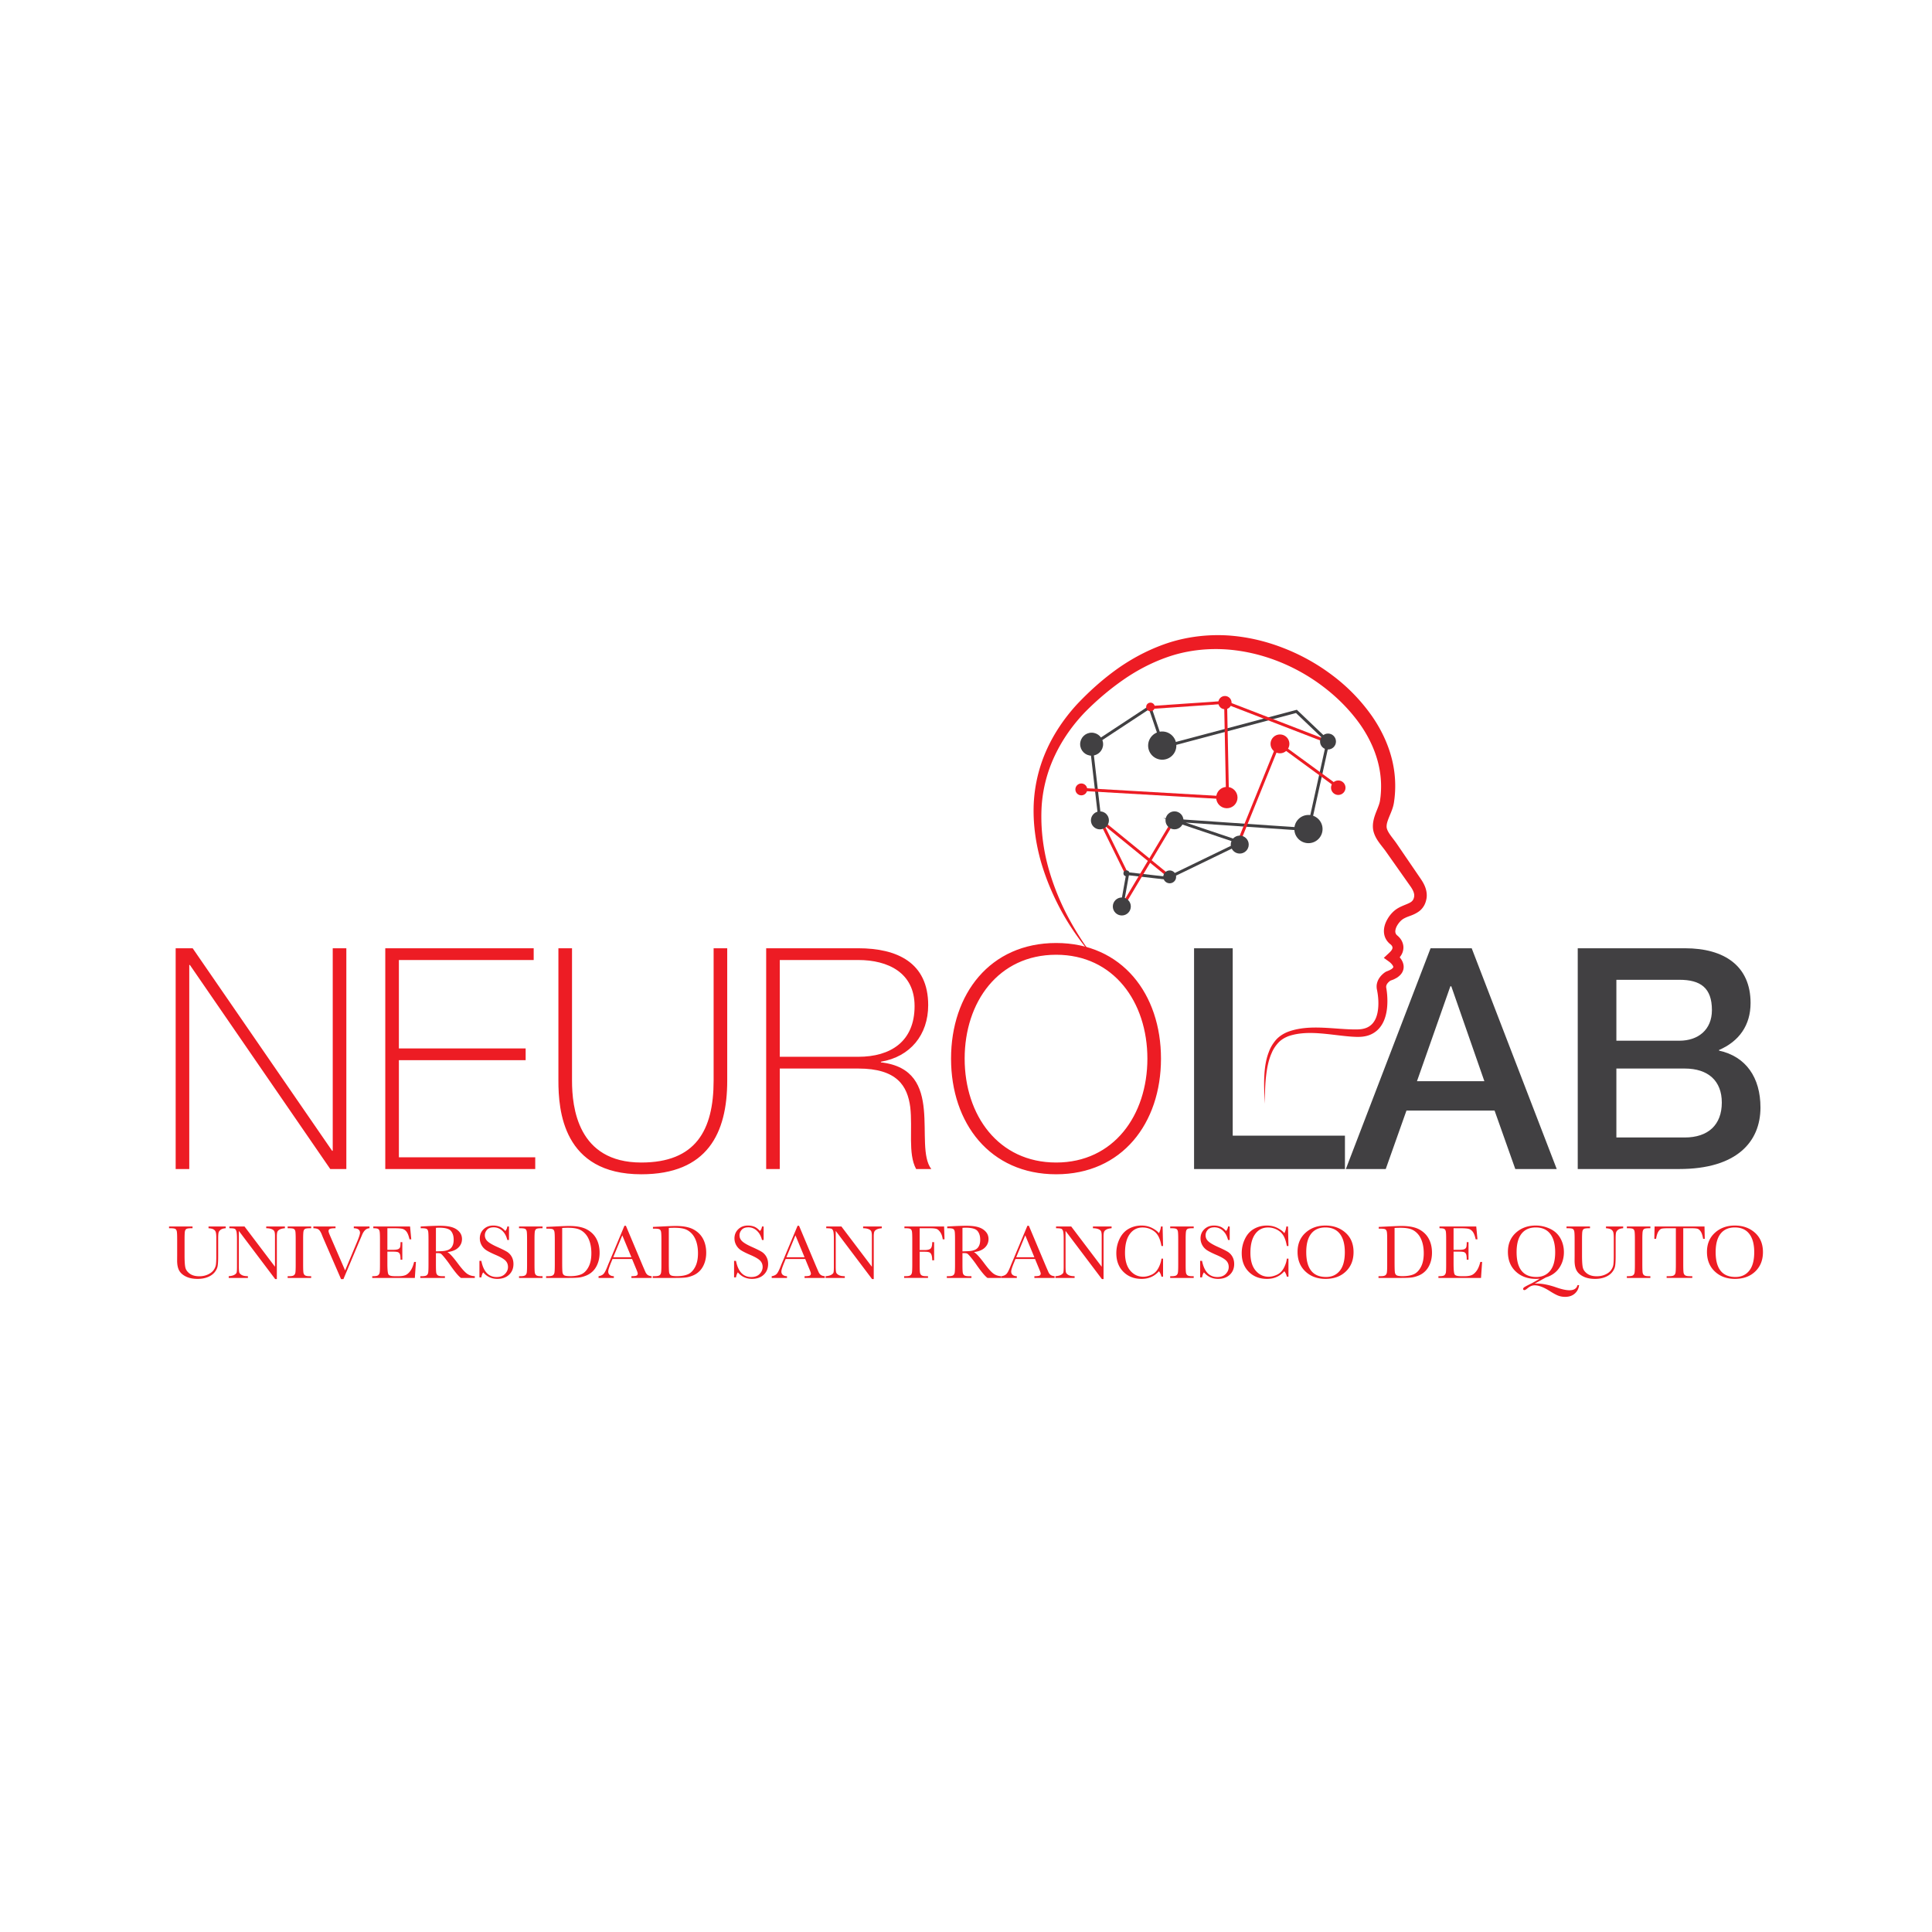 <svg xmlns="http://www.w3.org/2000/svg" viewBox="0 0 800 800" height="800" width="800"><path d="M72.739 392.655h7.041l57.741 83.86h.257v-83.86h5.633v91.413h-6.657L78.629 399.57h-.257v84.498H72.74zM221.63 479.203v4.865h-62.095v-91.413h61.454v4.866h-55.82v36.616h52.491v4.865H165.17v40.201zM236.86 392.655v54.796c0 11.011 2.305 33.926 28.678 33.926 22.405 0 29.958-13.185 29.958-33.926v-54.796h5.634v54.796c0 21.766-8.194 38.792-35.592 38.792-32.52 0-34.312-26.63-34.312-38.792v-54.796zM317.257 392.655h38.153c16.004 0 28.934 5.889 28.934 23.557 0 12.292-7.425 21.382-19.588 23.428v.257c13.57 1.537 16.9 10.114 17.796 19.588.895 9.474-.64 19.717 3.073 24.581h-6.274c-3.457-6.274-1.408-16.772-2.432-25.605-1.152-8.834-5.505-16.004-21.51-16.004H322.89v41.609h-5.633zm38.151 44.939c13.316 0 23.301-6.274 23.301-20.998 0-13.827-11.01-19.076-23.3-19.076h-32.52v40.074zM437.34 486.243c-27.398 0-43.53-21.125-43.53-47.883 0-26.759 16.132-47.883 43.53-47.883 27.27 0 43.4 21.124 43.4 47.883 0 26.758-16.13 47.883-43.4 47.883zm0-4.866c23.813 0 37.77-19.587 37.77-43.017 0-23.43-13.956-43.018-37.77-43.018-23.94 0-37.896 19.59-37.896 43.018s13.956 43.017 37.897 43.017z" fill="#ed1c24"/><path d="M494.435 392.655h16.005v77.586h46.473v13.827h-62.478zM592.37 392.655H609.4l35.208 91.413H627.45l-8.577-24.198h-36.489l-8.577 24.198h-16.517zm-5.632 55.053h27.91l-13.698-39.305h-.385zM653.305 392.655h44.426c16.388 0 27.142 7.426 27.142 22.662 0 9.218-4.737 15.875-13.057 19.46v.256c11.138 2.433 17.155 11.14 17.155 23.557 0 14.34-9.986 25.478-33.67 25.478h-41.994v-91.413zm16.004 38.28h26.119c7.681 0 13.441-4.481 13.441-12.676 0-9.217-4.737-12.548-13.441-12.548h-26.119zm0 40.073h28.293c9.73 0 15.364-5.25 15.364-14.467 0-8.962-5.634-14.083-15.364-14.083h-28.293z" fill="#414042"/><path stroke-miterlimit="10" stroke-width="1.214" stroke="#414042" fill="none" d="M464.522 375.352l2.427-13.58 16.41 1.891 30.406-14.73-27.436-9.245 55.53 3.805 8.042-36.446-13.084-12.474-55.12 14.668-5.569-16.473-24.253 15.967 3.577 30.962"/><path stroke-miterlimit="10" stroke-width="1.214" stroke="#ed1c24" fill="none" d="M554.528 326.266l-25.097-18.355-16.744 41.354"/><path stroke-miterlimit="10" stroke-width="1.214" stroke="#ed1c24" fill="none" d="M550.316 307.365l-42.822-16.546.799 39.57-60.542-3.51M484.62 363.308l-28.984-23.636 10.794 21.95"/><path stroke-miterlimit="10" stroke-width="1.214" stroke="#ed1c24" fill="none" d="M464.865 375.12l21.257-35.592M475.784 293l31.71-2.181"/><circle r="5.841" cy="308.737" cx="481.256" fill="#414042"/><circle r="5.841" cy="343.297" cx="541.8" fill="#414042"/><circle r="3.907" cy="308.022" cx="530.006" fill="#ed1c24"/><circle r="3.001" cy="326.173" cx="554.147" fill="#ed1c24"/><circle r="3.72" cy="349.726" cx="513.351" fill="#414042"/><circle r="3.72" cy="339.686" cx="486.329" fill="#414042"/><circle r="2.661" cy="363.093" cx="484.346" fill="#414042"/><circle r="3.726" cy="375.352" cx="464.522" fill="#414042"/><circle r="3.726" cy="339.697" cx="455.452" fill="#414042"/><circle r="4.417" cy="330.259" cx="508.015" fill="#ed1c24"/><circle r="2.743" cy="290.942" cx="507.223" fill="#ed1c24"/><circle r="1.787" cy="292.734" cx="476.391" fill="#ed1c24"/><circle r="3.296" cy="307.047" cx="549.901" fill="#414042"/><circle r="4.758" cy="308.148" cx="452.022" fill="#414042"/><circle r="2.458" cy="326.877" cx="447.751" fill="#ed1c24"/><circle r="1.232" cy="361.623" cx="466.43" fill="#414042"/><path d="M453.091 396.562c-4.987-5.715-9.472-11.92-13.194-18.59-3.69-6.68-6.723-13.756-8.864-21.145-2.087-7.396-3.23-15.128-3.024-22.91a61.364 61.364 0 015.083-22.754c3.129-7.189 7.584-13.751 12.86-19.51 5.357-5.67 11.12-10.802 17.531-15.285 6.423-4.422 13.5-8.031 21.04-10.418 7.555-2.335 15.564-3.274 23.465-2.852 7.9.47 15.67 2.242 23.01 5.063a83.79 83.79 0 0120.582 11.376 74.964 74.964 0 0116.473 16.91c4.535 6.517 7.91 14.038 9.15 22.078a45.56 45.56 0 01.227 12.123l-.202 1.508c-.073.504-.21 1.192-.36 1.723-.303 1.12-.7 2.097-1.07 3.005-.75 1.798-1.43 3.385-1.592 4.664a5.578 5.578 0 00-.041.883c.025.233.048.467.14.746.165.548.477 1.191.913 1.865.85 1.356 2.101 2.787 3.281 4.528l6.417 9.396 3.209 4.699c1.124 1.63 2.447 3.758 2.646 6.473.044.669.02 1.365-.106 2.045-.143.648-.273 1.241-.546 1.884-.489 1.261-1.433 2.502-2.52 3.3-2.214 1.593-4.206 1.935-5.619 2.643-.355.164-.678.34-.98.518a7.211 7.211 0 00-.78.598 8.792 8.792 0 00-1.423 1.693c-.836 1.233-1.206 2.658-.95 3.45.121.408.316.762.783 1.134 1.1.93 1.945 2.042 2.33 3.59.407 1.533.022 3.233-.673 4.381-.686 1.188-1.555 1.983-2.411 2.733l-.123-3.484c.99.774 1.704 1.5 2.423 2.56.176.25.338.535.483.851.157.287.279.64.379 1.006.212.712.262 1.6.053 2.438-.458 1.739-1.652 2.674-2.63 3.356-.497.266-1.01.565-1.506.779l-1.482.557.385-.173a5.068 5.068 0 00-.794.604 4.507 4.507 0 00-.66.761c-.346.528-.455.99-.414 1.51l-.027-.146c.372 1.986.517 3.812.53 5.746-.001 1.915-.157 3.857-.649 5.791-.477 1.923-1.307 3.888-2.73 5.508-1.395 1.631-3.4 2.78-5.41 3.221-2.033.49-4.034.377-5.821.272-1.84-.117-3.639-.33-5.434-.533-3.58-.42-7.11-.874-10.625-.983-3.503-.097-7.022.18-10.283 1.296-1.547.6-3.014 1.446-4.177 2.682-1.138 1.237-2.127 2.674-2.787 4.29-1.434 3.188-2.02 6.75-2.406 10.288-.37 3.557-.389 7.156-.396 10.749-.219-3.586-.428-7.182-.281-10.796.147-3.602.566-7.266 1.928-10.722.623-1.744 1.615-3.376 2.838-4.827 1.247-1.456 2.896-2.535 4.664-3.306 3.499-1.382 7.243-1.842 10.909-1.912 3.673-.057 7.301.242 10.87.492 1.784.117 3.562.241 5.313.272 1.792.035 3.43.053 4.892-.363 1.478-.385 2.717-1.183 3.625-2.308.917-1.118 1.51-2.573 1.84-4.137.657-3.115.426-6.694-.244-9.861l-.021-.1-.006-.044c-.093-.73-.104-1.5.074-2.229a6.68 6.68 0 01.81-1.99 8.574 8.574 0 011.235-1.553c.483-.467.885-.82 1.558-1.247l.073-.046.313-.127 1.086-.445c.343-.157.615-.345.932-.503.494-.367.775-.727.754-.817.02-.063-.018-.388-.369-.89-.311-.461-.916-1.052-1.385-1.39L573 396.629l2.057-1.91c.551-.511 1.073-1.046 1.319-1.525.253-.49.262-.784.173-1.099-.053-.308-.419-.792-.768-1.062-1.05-.77-2.012-2.031-2.43-3.438-.428-1.412-.347-2.837-.052-4.055.297-1.232.813-2.296 1.412-3.285a13.535 13.535 0 012.167-2.703c.434-.406.91-.798 1.45-1.165a15.567 15.567 0 011.512-.854c1.986-.948 3.804-1.473 4.64-2.202.42-.35.658-.676.855-1.182.107-.229.164-.57.23-.846.046-.254.046-.514.025-.79-.086-1.113-.75-2.412-1.802-3.845l-3.278-4.65-6.556-9.302c-.957-1.394-2.245-2.805-3.456-4.638-.6-.915-1.183-1.962-1.59-3.224a9.03 9.03 0 01-.407-2.04c-.04-.671-.024-1.33.05-1.957.322-2.505 1.232-4.424 1.885-6.134.338-.851.628-1.646.818-2.36a8.85 8.85 0 00.214-1.06l.17-1.314a39.65 39.65 0 00-.25-10.561c-1.111-6.983-4.111-13.665-8.256-19.556-4.182-5.881-9.388-11.122-15.199-15.522-11.605-8.83-25.805-14.47-40.312-15.45-7.239-.46-14.538.264-21.515 2.31-6.961 2.094-13.6 5.341-19.73 9.429-6.097 4.107-11.87 8.95-17.045 14.19-5.103 5.296-9.404 11.37-12.534 18.012a57.67 57.67 0 00-5.487 21.23c-.4 7.384.3 14.87 2 22.16 1.748 7.28 4.394 14.37 7.732 21.132 3.417 6.726 7.412 13.186 12.048 19.2zM86.352 507.867h7.114v.723c-.942.063-1.646.276-2.112.637-.466.36-.751.766-.856 1.217-.104.45-.158 1.324-.158 2.623v7.084c0 1.81-.07 3.156-.212 4.036-.141.879-.55 1.742-1.224 2.592-.676.848-1.625 1.523-2.851 2.025s-2.639.754-4.241.754c-1.895 0-3.5-.321-4.813-.966-1.314-.644-2.251-1.477-2.811-2.498-.56-1.02-.84-2.39-.84-4.107l.014-2.182v-6.629c0-1.694-.05-2.79-.15-3.282-.099-.491-.31-.833-.628-1.02-.319-.189-1.018-.284-2.097-.284H70v-.723h9.723v.723h-.425c-1.047 0-1.733.088-2.058.26-.324.172-.541.494-.652.966-.11.471-.164 1.591-.164 3.36v6.708c0 2.323.106 3.972.322 4.946.215.976.82 1.826 1.814 2.554.994.727 2.319 1.092 3.974 1.092 1.299 0 2.48-.244 3.541-.73 1.063-.486 1.853-1.095 2.372-1.822.517-.726.834-1.476.95-2.245.115-.77.173-1.982.173-3.636v-7.255c0-1.205-.069-2.048-.205-2.53-.137-.48-.43-.863-.88-1.146-.45-.284-1.162-.456-2.136-.52v-.725zM113.961 529.652L98.9 509.69v14.78c0 1.224.061 2.03.18 2.418.12.388.464.743 1.03 1.068.566.325 1.414.486 2.544.486v.723h-7.947v-.723c1.015-.073 1.79-.258 2.324-.557.534-.298.851-.62.95-.967.099-.346.149-1.162.149-2.449v-11.293c0-1.632-.076-2.726-.228-3.282-.152-.553-.393-.911-.722-1.068-.33-.156-1.065-.235-2.208-.235v-.722h6.283l12.612 16.663v-12.738c0-.942-.097-1.602-.29-1.98-.194-.376-.589-.675-1.185-.895-.598-.22-1.314-.33-2.152-.33v-.723h7.728v.722c-.9.074-1.61.246-2.127.519-.52.273-.849.6-.99.982-.14.38-.212 1.028-.212 1.939v17.621h-.677zM119.114 508.59v-.723h9.736v.723h-.455c-1.047 0-1.733.088-2.057.26-.325.172-.542.494-.651.966-.111.471-.166 1.591-.166 3.36v10.445c0 1.675.04 2.772.119 3.291.079.519.286.903.628 1.155.34.252.992.376 1.956.376h.628v.724h-9.737v-.724h.629c.91 0 1.541-.114 1.892-.346.35-.229.573-.589.667-1.076.094-.485.141-1.619.141-3.4v-10.445c0-1.694-.047-2.79-.14-3.282-.095-.491-.304-.833-.629-1.02-.325-.189-1.026-.284-2.104-.284zM142.2 529.666h-.973l-7.352-16.93c-.135-.303-.35-.827-.643-1.57-.408-1.006-.837-1.68-1.288-2.027-.45-.346-1.178-.528-2.183-.55v-.722h9.171v.723c-1.14 0-1.908.085-2.301.251-.393.167-.589.488-.589.96 0 .303.246 1.014.737 2.134l6.126 14.135 4.916-11.763c.826-1.97 1.24-3.252 1.24-3.848 0-1.205-.855-1.827-2.56-1.87v-.722h6.501v.723c-.66.022-1.24.258-1.743.707-.503.45-.938 1.109-1.304 1.98l-1.429 3.345zM171.476 522.536h.754l-.455 6.628h-17.638v-.724h.44c1.057 0 1.74-.141 2.05-.423a1.9 1.9 0 00.588-1.076c.084-.434.126-1.542.126-3.321v-10.445c0-1.622-.045-2.69-.133-3.203-.088-.513-.293-.871-.612-1.076-.32-.205-.992-.306-2.018-.306v-.723h15.219l.502 5.308h-.738c-.335-1.486-.746-2.542-1.233-3.164-.487-.623-1.067-1.016-1.736-1.177-.67-.162-1.748-.244-3.235-.244h-2.952v8.938h2.26c1.037 0 1.762-.09 2.176-.269.414-.177.686-.447.818-.807.13-.361.196-1.065.196-2.113h.737v7.287h-.737c0-1.182-.1-1.977-.3-2.38-.198-.403-.49-.664-.872-.785-.382-.12-1.028-.18-1.939-.18h-2.34v5.041c0 2.523.162 4.009.488 4.453.324.445 1.198.667 2.623.667h1.586c1.12 0 2.042-.145 2.764-.431.722-.287 1.411-.88 2.065-1.776.654-.895 1.168-2.128 1.546-3.699zM196.605 529.164h-5.732c-1.015-.712-2.57-2.575-4.664-5.591a44.244 44.244 0 00-2.09-2.772c-.722-.885-1.22-1.424-1.49-1.618-.272-.194-.697-.29-1.272-.29h-.848v4.727c0 1.675.039 2.772.118 3.29.079.52.287.903.628 1.155.34.252.99.377 1.956.377h1.02v.723H174.04v-.723h.692c.912 0 1.541-.114 1.893-.346.35-.23.572-.59.668-1.076.094-.486.141-1.62.141-3.4v-10.445c0-1.695-.047-2.79-.141-3.282-.096-.492-.304-.833-.628-1.021-.325-.188-1.027-.284-2.105-.284h-.36v-.722l3.046-.158c2.032-.096 3.643-.143 4.837-.143 2.032 0 3.684.19 4.955.566 1.272.377 2.302.994 3.086 1.854.786.858 1.178 1.885 1.178 3.077 0 1.393-.513 2.581-1.54 3.566-1.026.985-2.534 1.598-4.523 1.839.889.428 2.324 1.979 4.303 4.647 1.613 2.169 2.88 3.586 3.8 4.258.922.669 2.01 1.026 3.267 1.066v.726zm-16.098-10.994c.786-.022 1.596-.052 2.434-.094.837-.043 1.566-.158 2.183-.348.618-.188 1.118-.463 1.5-.824.381-.36.683-.836.903-1.421.22-.588.33-1.31.33-2.169 0-1.497-.375-2.696-1.123-3.596-.75-.9-2.38-1.351-4.893-1.351-.387 0-.832.02-1.334.062zM198.522 528.945v-6.849h.785c.89 4.46 3 6.691 6.329 6.691 1.498 0 2.657-.426 3.48-1.28.821-.854 1.233-1.809 1.233-2.868 0-1.066-.362-1.963-1.084-2.685-.722-.713-2.042-1.478-3.957-2.294-1.707-.732-2.995-1.374-3.863-1.924a5.872 5.872 0 01-2.034-2.144 5.714 5.714 0 01-.73-2.812c0-1.518.526-2.782 1.578-3.793 1.051-1.01 2.385-1.516 3.996-1.516a7.31 7.31 0 012.545.44c.795.293 1.613.9 2.45 1.821.481-.575.754-1.199.816-1.868h.692v5.576h-.692c-.397-1.623-1.101-2.9-2.112-3.832-1.01-.932-2.181-1.398-3.51-1.398-1.266 0-2.196.345-2.786 1.029-.592.686-.888 1.437-.888 2.253 0 .985.372 1.816 1.115 2.498.733.69 2.058 1.465 3.974 2.322 1.833.818 3.164 1.475 3.996 1.973a5.583 5.583 0 012.003 2.065c.503.878.754 1.895.754 3.047 0 1.82-.607 3.303-1.822 4.445-1.214 1.141-2.837 1.712-4.869 1.712-2.335 0-4.281-.896-5.843-2.687-.346.493-.602 1.183-.769 2.074h-.787zM214.919 508.59v-.723h9.736v.723h-.455c-1.047 0-1.733.088-2.058.26-.324.172-.541.494-.65.966-.111.471-.166 1.591-.166 3.36v10.445c0 1.675.04 2.772.118 3.291.08.519.287.903.629 1.155.34.252.992.376 1.955.376h.628v.724h-9.736v-.724h.628c.91 0 1.542-.114 1.892-.346.35-.229.574-.589.668-1.076.094-.485.141-1.619.141-3.4v-10.445c0-1.694-.047-2.79-.141-3.282-.094-.491-.304-.833-.628-1.02-.325-.189-1.026-.284-2.105-.284zM226.227 508.04l3.502-.171c2.92-.147 4.89-.222 5.905-.222 3.162 0 5.627.483 7.397 1.446 1.769.964 3.086 2.269 3.95 3.918.865 1.65 1.296 3.553 1.296 5.71 0 1.56-.235 2.987-.707 4.28-.472 1.292-1.118 2.367-1.94 3.22a8.289 8.289 0 01-2.859 1.946c-1.085.444-2.112.724-3.086.833-.974.11-2.346.164-4.115.164h-9.439v-.724h.88c.91 0 1.542-.114 1.892-.346.35-.23.575-.589.675-1.076.099-.485.15-1.619.15-3.4v-10.272c0-1.696-.051-2.793-.15-3.29-.1-.497-.31-.838-.628-1.022-.32-.182-1.018-.274-2.097-.274h-.628v-.72zm6.563.44v14.23c0 2.105.04 3.46.119 4.069.079.608.314 1.034.707 1.28.393.246 1.223.369 2.49.369 1.854 0 3.377-.254 4.57-.762 1.192-.508 2.19-1.508 2.992-3.001.8-1.491 1.201-3.394 1.201-5.71 0-1.8-.232-3.407-.698-4.821-.465-1.414-1.133-2.561-2.002-3.448-.87-.884-1.833-1.485-2.89-1.805-1.058-.319-2.413-.478-4.068-.478a35.904 35.904 0 00-2.42.077zM261.72 521.312h-8.088l-.55 1.352c-.817 1.957-1.226 3.235-1.226 3.83 0 .64.217 1.124.653 1.454.434.33.992.494 1.673.494v.723h-6.33v-.723c.943-.146 1.644-.478 2.105-.997.461-.518 1.015-1.61 1.664-3.275.053-.157.304-.763.754-1.82l6.188-14.78h.613l7.114 16.914.974 2.23c.22.505.516.9.886 1.187.372.287.93.47 1.674.54v.724h-8.37v-.723c1.025 0 1.718-.076 2.08-.227.362-.153.543-.453.543-.904 0-.229-.242-.916-.723-2.056zm-.267-.707l-3.769-9.076-3.753 9.076zM270.375 508.04l3.502-.171c2.92-.147 4.89-.222 5.905-.222 3.162 0 5.627.483 7.396 1.446 1.77.964 3.087 2.269 3.951 3.918.865 1.65 1.296 3.553 1.296 5.71 0 1.56-.235 2.987-.707 4.28-.472 1.292-1.118 2.367-1.94 3.22a8.289 8.289 0 01-2.86 1.946c-1.084.444-2.111.724-3.085.833-.974.11-2.346.164-4.115.164h-9.439v-.724h.88c.91 0 1.542-.114 1.892-.346.35-.23.575-.589.675-1.076.099-.485.149-1.619.149-3.4v-10.272c0-1.696-.05-2.793-.149-3.29-.1-.497-.31-.838-.628-1.022-.32-.182-1.018-.274-2.097-.274h-.628v-.72zm6.565.44v14.23c0 2.105.04 3.46.118 4.069.08.608.314 1.034.707 1.28.393.246 1.223.369 2.49.369 1.854 0 3.378-.254 4.57-.762 1.193-.508 2.191-1.508 2.992-3.001.801-1.491 1.202-3.394 1.202-5.71 0-1.8-.232-3.407-.698-4.821-.466-1.414-1.134-2.561-2.003-3.448-.87-.884-1.833-1.485-2.89-1.805-1.058-.319-2.413-.478-4.068-.478a35.872 35.872 0 00-2.42.077zM303.968 528.945v-6.849h.786c.89 4.46 3 6.691 6.329 6.691 1.497 0 2.657-.426 3.479-1.28.822-.854 1.234-1.809 1.234-2.868 0-1.066-.362-1.963-1.084-2.685-.722-.713-2.042-1.478-3.957-2.294-1.707-.732-2.995-1.374-3.863-1.924a5.872 5.872 0 01-2.034-2.144 5.714 5.714 0 01-.73-2.812c0-1.518.526-2.782 1.578-3.793 1.051-1.01 2.385-1.516 3.996-1.516a7.31 7.31 0 012.545.44c.795.293 1.613.9 2.45 1.821.481-.575.754-1.199.816-1.868h.692v5.576h-.692c-.397-1.623-1.101-2.9-2.112-3.832-1.01-.932-2.182-1.398-3.51-1.398-1.266 0-2.196.345-2.786 1.029-.592.686-.888 1.437-.888 2.253 0 .985.372 1.816 1.115 2.498.733.69 2.058 1.465 3.974 2.322 1.833.818 3.163 1.475 3.996 1.973a5.583 5.583 0 012.003 2.065c.502.878.754 1.895.754 3.047 0 1.82-.607 3.303-1.822 4.445-1.214 1.141-2.837 1.712-4.869 1.712-2.335 0-4.282-.896-5.843-2.687-.346.493-.602 1.183-.77 2.074h-.787zM333.417 521.312h-8.088l-.55 1.352c-.818 1.957-1.226 3.235-1.226 3.83 0 .64.217 1.124.653 1.454.434.33.992.494 1.673.494v.723h-6.33v-.723c.942-.146 1.643-.478 2.105-.997.461-.518 1.015-1.61 1.664-3.275.053-.157.304-.763.754-1.82l6.188-14.78h.613l7.114 16.914.974 2.23c.22.505.516.9.886 1.187.372.287.93.47 1.674.54v.724h-8.371v-.723c1.026 0 1.72-.076 2.082-.227.36-.153.541-.453.541-.904 0-.229-.24-.916-.722-2.056zm-.267-.707l-3.769-9.076-3.754 9.076zM361.12 529.652L346.06 509.69v14.78c0 1.224.06 2.03.18 2.418.12.388.463.743 1.03 1.068.565.325 1.413.486 2.544.486v.723h-7.948v-.723c1.015-.073 1.79-.258 2.325-.557.534-.298.85-.62.95-.967.098-.346.148-1.162.148-2.449v-11.293c0-1.632-.076-2.726-.227-3.282-.152-.553-.393-.911-.723-1.068-.329-.156-1.065-.235-2.207-.235v-.722h6.283l12.611 16.663v-12.738c0-.942-.097-1.602-.29-1.98-.194-.376-.588-.675-1.185-.895-.597-.22-1.314-.33-2.151-.33v-.723h7.727v.722c-.9.074-1.61.246-2.127.519-.519.273-.848.6-.99.982-.14.38-.211 1.028-.211 1.939v17.621h-.677zM390.93 507.867l.174 5.308h-.74c-.147-1.162-.473-2.121-.981-2.882-.507-.758-1.04-1.233-1.593-1.421-.556-.188-1.492-.284-2.812-.284h-4.162v9.03h1.994c1.288 0 2.144-.216 2.569-.652.423-.434.636-1.304.636-2.615h.786v7.507h-.786c0-.912-.093-1.63-.275-2.159-.182-.53-.455-.89-.816-1.085-.361-.193-1.065-.29-2.114-.29h-1.994v5.293c0 1.675.041 2.772.126 3.29.084.52.296.903.636 1.155s.997.376 1.971.376h.722v.724h-9.894v-.724h.66c.91 0 1.542-.113 1.892-.345.35-.23.575-.59.675-1.076.099-.486.15-1.62.15-3.4v-10.445c0-1.695-.051-2.79-.15-3.282-.1-.492-.31-.833-.628-1.021-.318-.188-1.018-.284-2.097-.284h-.377v-.722h16.429zM414.63 529.164h-5.732c-1.015-.712-2.57-2.575-4.664-5.591a43.661 43.661 0 00-2.09-2.772c-.722-.885-1.22-1.424-1.49-1.618-.272-.194-.697-.29-1.272-.29h-.848v4.727c0 1.675.039 2.772.118 3.29.079.52.287.903.628 1.155.34.252.99.377 1.956.377h1.02v.723h-10.194v-.723h.692c.912 0 1.542-.114 1.894-.346.35-.23.572-.59.667-1.076.095-.486.142-1.62.142-3.4v-10.445c0-1.695-.047-2.79-.142-3.282-.095-.492-.303-.833-.628-1.021-.324-.188-1.027-.284-2.104-.284h-.361v-.722l3.046-.158c2.032-.096 3.643-.143 4.837-.143 2.032 0 3.684.19 4.956.566 1.273.377 2.302.994 3.086 1.854.786.858 1.177 1.885 1.177 3.077 0 1.393-.512 2.581-1.54 3.566-1.025.985-2.533 1.598-4.521 1.839.889.428 2.324 1.979 4.303 4.647 1.613 2.169 2.878 3.586 3.8 4.258.922.669 2.011 1.026 3.267 1.066v.726zm-16.096-10.994c.786-.022 1.596-.052 2.433-.094.84-.043 1.566-.158 2.184-.348.616-.188 1.116-.463 1.499-.824.382-.36.682-.836.902-1.421.222-.588.331-1.31.331-2.169 0-1.497-.375-2.696-1.123-3.596-.748-.9-2.379-1.351-4.893-1.351-.387 0-.831.02-1.333.062zM428.577 521.312h-8.089l-.549 1.352c-.816 1.957-1.224 3.235-1.224 3.83 0 .64.217 1.124.65 1.454.436.33.993.494 1.674.494v.723h-6.328v-.723c.942-.146 1.643-.478 2.104-.997.461-.518 1.015-1.61 1.666-3.275.052-.157.302-.763.753-1.82l6.189-14.78h.611l7.114 16.914.975 2.23c.22.505.515.9.887 1.187.37.287.929.47 1.674.54v.724h-8.373v-.723c1.026 0 1.721-.076 2.08-.227.362-.153.542-.453.542-.904 0-.229-.241-.916-.722-2.056zm-.267-.707l-3.769-9.076-3.754 9.076zM456.282 529.652L441.22 509.69v14.78c0 1.224.061 2.03.18 2.418.12.388.465.743 1.03 1.068.566.325 1.414.486 2.544.486v.723h-7.946v-.723c1.015-.073 1.79-.258 2.325-.557.534-.298.85-.62.95-.967.098-.346.15-1.162.15-2.449v-11.293c0-1.632-.078-2.726-.228-3.282-.152-.553-.393-.911-.724-1.068-.329-.158-1.065-.235-2.206-.235v-.722h6.283l12.613 16.663v-12.738c0-.942-.097-1.602-.29-1.98-.194-.376-.59-.675-1.186-.895-.596-.22-1.314-.33-2.152-.33v-.723h7.728v.722c-.901.074-1.61.246-2.127.519-.518.273-.849.6-.99.982-.14.382-.212 1.028-.212 1.939v17.621h-.68zM480.924 521.17h.675v7.461h-.675a5.704 5.704 0 00-1.021-2.245c-1.874 2.115-4.268 3.172-7.177 3.172-3.078 0-5.594-.974-7.547-2.922-1.952-1.947-2.93-4.521-2.93-7.727 0-2.105.451-4.085 1.353-5.945.9-1.859 2.156-3.238 3.767-4.14 1.613-.899 3.382-1.35 5.309-1.35 1.591 0 3.034.328 4.327.98 1.294.656 2.26 1.38 2.898 2.176.45-.889.724-1.81.816-2.763h.692l.188 8.072h-.675c-.472-2.869-1.43-4.863-2.881-5.982-1.45-1.122-3.086-1.681-4.907-1.681-2.232 0-4.004.907-5.316 2.717-1.314 1.812-1.973 4.403-1.973 7.774 0 3.193.718 5.642 2.152 7.342 1.435 1.703 3.22 2.554 5.355 2.554 1.141 0 2.308-.278 3.504-.833 1.192-.554 2.138-1.494 2.834-2.819.695-1.325 1.106-2.605 1.232-3.84zM484.552 508.59v-.723h9.738v.723h-.457c-1.045 0-1.733.088-2.056.26-.325.172-.542.494-.652.966-.111.471-.166 1.591-.166 3.36v10.445c0 1.675.04 2.772.119 3.291.079.519.286.903.628 1.155.341.252.99.376 1.956.376h.628v.724h-9.738v-.724h.628c.912 0 1.542-.114 1.892-.346.35-.229.574-.589.668-1.076.094-.485.14-1.619.14-3.4v-10.445c0-1.694-.046-2.79-.14-3.282-.096-.491-.305-.833-.628-1.02-.327-.189-1.028-.284-2.106-.284zM496.96 528.945v-6.849h.786c.89 4.46 3 6.691 6.329 6.691 1.497 0 2.656-.426 3.479-1.28.822-.854 1.233-1.809 1.233-2.868 0-1.066-.36-1.963-1.083-2.685-.724-.713-2.042-1.478-3.957-2.294-1.707-.732-2.995-1.374-3.865-1.924a5.868 5.868 0 01-2.033-2.144 5.714 5.714 0 01-.73-2.812c0-1.518.527-2.782 1.578-3.793 1.052-1.01 2.384-1.516 3.998-1.516.9 0 1.748.148 2.545.44.796.293 1.613.9 2.449 1.821.48-.575.754-1.199.818-1.868h.69v5.576h-.69c-.4-1.623-1.104-2.9-2.114-3.832-1.01-.932-2.182-1.398-3.51-1.398-1.266 0-2.195.345-2.788 1.029-.592.686-.886 1.437-.886 2.253 0 .985.37 1.816 1.113 2.498.733.69 2.058 1.465 3.974 2.322 1.831.818 3.165 1.475 3.997 1.973a5.56 5.56 0 012.002 2.065c.503.878.754 1.895.754 3.047 0 1.82-.606 3.303-1.822 4.445-1.215 1.141-2.837 1.712-4.869 1.712-2.335 0-4.281-.896-5.843-2.687-.346.493-.6 1.183-.769 2.074h-.786zM532.846 521.17h.676v7.461h-.676a5.704 5.704 0 00-1.02-2.245c-1.874 2.115-4.269 3.172-7.177 3.172-3.079 0-5.594-.974-7.547-2.922-1.953-1.947-2.93-4.521-2.93-7.727 0-2.105.45-4.085 1.352-5.945.9-1.859 2.156-3.238 3.767-4.14 1.613-.899 3.382-1.35 5.31-1.35 1.59 0 3.034.328 4.326.98 1.295.656 2.26 1.38 2.898 2.176.451-.889.724-1.81.817-2.763h.692l.188 8.072h-.676c-.471-2.869-1.43-4.863-2.88-5.982-1.451-1.122-3.087-1.681-4.908-1.681-2.232 0-4.004.907-5.316 2.717-1.314 1.812-1.973 4.403-1.973 7.774 0 3.193.718 5.642 2.152 7.342 1.435 1.703 3.22 2.554 5.356 2.554 1.14 0 2.308-.278 3.503-.833 1.193-.554 2.138-1.494 2.834-2.819.697-1.325 1.107-2.605 1.232-3.84zM537.292 518.374c0-3.287 1.1-5.926 3.299-7.915 2.198-1.99 4.941-2.985 8.23-2.985 3.319 0 6.091.984 8.315 2.953 2.225 1.968 3.337 4.653 3.337 8.057 0 3.298-1.065 5.969-3.195 8.01-2.13 2.04-4.935 3.063-8.41 3.063-3.383 0-6.158-1.021-8.324-3.064-2.167-2.042-3.252-4.747-3.252-8.119zm3.596.11c0 3.424.683 5.994 2.051 7.712 1.366 1.717 3.416 2.575 6.148 2.575 2.398 0 4.294-.857 5.685-2.575 1.393-1.718 2.09-4.277 2.09-7.682 0-3.308-.686-5.844-2.056-7.609-1.372-1.765-3.362-2.646-5.97-2.646-2.565 0-4.53.86-5.897 2.582-1.368 1.725-2.051 4.273-2.051 7.643zM570.903 508.04l3.503-.171c2.92-.147 4.89-.222 5.905-.222 3.162 0 5.628.483 7.397 1.446 1.77.964 3.086 2.269 3.95 3.918.866 1.65 1.296 3.553 1.296 5.71 0 1.56-.235 2.987-.707 4.28-.471 1.292-1.118 2.367-1.939 3.22a8.303 8.303 0 01-2.858 1.946c-1.085.444-2.114.724-3.086.833-.973.11-2.346.164-4.115.164h-9.44v-.724h.88c.911 0 1.541-.114 1.892-.346.35-.23.576-.589.675-1.076.098-.485.15-1.619.15-3.4v-10.272c0-1.696-.05-2.793-.15-3.29-.099-.497-.31-.838-.628-1.022-.32-.182-1.019-.274-2.097-.274h-.628zm6.563.44v14.23c0 2.105.04 3.46.119 4.069.078.608.314 1.034.707 1.28.393.246 1.223.369 2.49.369 1.854 0 3.377-.254 4.571-.762 1.193-.508 2.19-1.508 2.992-3.001.8-1.491 1.202-3.394 1.202-5.71 0-1.8-.234-3.407-.7-4.821-.467-1.414-1.133-2.561-2.003-3.448-.867-.884-1.83-1.485-2.888-1.805-1.058-.319-2.414-.478-4.068-.478a35.948 35.948 0 00-2.422.077zM612.961 522.536h.754l-.456 6.628h-17.637v-.724h.44c1.056 0 1.74-.141 2.05-.423a1.91 1.91 0 00.59-1.076c.083-.434.124-1.542.124-3.321v-10.445c0-1.622-.044-2.69-.133-3.203-.09-.513-.293-.871-.612-1.076-.32-.205-.992-.306-2.018-.306v-.723h15.219l.502 5.308h-.738c-.335-1.486-.746-2.542-1.233-3.164-.487-.623-1.065-1.016-1.736-1.177-.67-.162-1.75-.244-3.236-.244h-2.953v8.938h2.262c1.037 0 1.76-.09 2.176-.269.413-.177.684-.447.816-.807.13-.361.196-1.065.196-2.113h.74v7.287h-.74c0-1.182-.098-1.977-.297-2.38-.199-.401-.489-.664-.871-.785-.382-.12-1.03-.18-1.94-.18h-2.34v5.041c0 2.523.162 4.009.487 4.453.324.445 1.198.667 2.623.667h1.587c1.12 0 2.042-.145 2.763-.431.724-.287 1.411-.88 2.065-1.776.654-.895 1.17-2.128 1.546-3.699zM637.603 529.478c-.492.051-1.021.079-1.585.079-3.425 0-6.218-1.018-8.379-3.056-2.162-2.036-3.244-4.745-3.244-8.127 0-3.277 1.097-5.912 3.291-7.908 2.193-1.993 4.939-2.992 8.237-2.992 2.032 0 3.995.442 5.89 1.326 1.896.887 3.33 2.194 4.303 3.927.976 1.734 1.462 3.652 1.462 5.757 0 2.45-.636 4.618-1.91 6.501-1.27 1.885-3.111 3.205-5.52 3.959l-4.696 2.591a8.79 8.79 0 01.85-.047c2.322 0 4.999.524 8.024 1.57 2.325.806 4.166 1.21 5.529 1.21 1.884 0 3.004-.713 3.36-2.136h.662c-.179 1.445-.781 2.618-1.805 3.518-1.027.9-2.352 1.35-3.974 1.35-1.068 0-2.04-.171-2.913-.518-.874-.346-2.014-.964-3.417-1.853-2.513-1.602-4.606-2.403-6.283-2.403-1.004 0-1.979.397-2.92 1.194-.629.523-1.063.786-1.304.786-.376 0-.566-.173-.566-.52 0-.262.225-.532.675-.808.45-.276 1.297-.72 2.545-1.328.262-.126.525-.262.786-.408zm-9.612-10.994c0 3.424.683 5.994 2.052 7.712 1.365 1.717 3.415 2.575 6.147 2.575 2.398 0 4.294-.857 5.686-2.575 1.393-1.718 2.089-4.277 2.089-7.682 0-3.308-.686-5.844-2.056-7.609-1.372-1.765-3.362-2.646-5.969-2.646-2.566 0-4.53.86-5.897 2.582-1.368 1.725-2.052 4.273-2.052 7.643zM665.011 507.867h7.114v.723c-.942.063-1.647.276-2.113.637-.467.36-.751.766-.856 1.217-.105.45-.158 1.324-.158 2.623v7.084c0 1.81-.07 3.156-.212 4.036-.141.879-.55 1.742-1.226 2.592-.674.848-1.625 1.523-2.851 2.025-1.224.502-2.637.754-4.24.754-1.896 0-3.501-.321-4.814-.966-1.313-.644-2.251-1.477-2.813-2.498-.56-1.02-.84-2.39-.84-4.107l.017-2.182v-6.629c0-1.694-.05-2.79-.15-3.282-.1-.491-.309-.833-.629-1.02-.318-.189-1.018-.284-2.097-.284h-.485v-.723h9.721v.723h-.423c-1.047 0-1.735.088-2.058.26-.324.172-.541.494-.652.966-.11.471-.164 1.591-.164 3.36v6.708c0 2.323.106 3.972.322 4.946.215.976.819 1.826 1.813 2.554.995.727 2.32 1.092 3.973 1.092 1.298 0 2.48-.244 3.542-.73 1.063-.486 1.854-1.095 2.371-1.822.518-.726.835-1.476.95-2.245.115-.77.173-1.982.173-3.636v-7.255c0-1.205-.068-2.048-.205-2.53-.136-.48-.43-.863-.88-1.146-.449-.284-1.162-.456-2.135-.52v-.725zM673.647 508.59v-.723h9.738v.723h-.457c-1.045 0-1.732.088-2.056.26-.324.172-.541.494-.652.966-.11.471-.165 1.591-.165 3.36v10.445c0 1.675.04 2.772.118 3.291.079.519.287.903.628 1.155.342.252.99.376 1.956.376h.628v.724h-9.738v-.724h.628c.912 0 1.542-.114 1.892-.346.35-.229.574-.589.668-1.076.094-.485.141-1.619.141-3.4v-10.445c0-1.694-.047-2.79-.141-3.282-.096-.491-.305-.833-.628-1.02-.326-.189-1.027-.284-2.106-.284zM685.741 512.987h-.723l.109-5.12h20.67l.109 5.12h-.675c-.242-1.404-.57-2.416-.99-3.04-.417-.622-.867-1.004-1.35-1.147-.481-.14-1.303-.212-2.466-.212h-3.424v15.03c0 1.666.038 2.759.117 3.283.079.524.29.91.637 1.163.346.252.994.376 1.947.376h1.036v.724h-10.616v-.724h1.1c.912 0 1.541-.114 1.892-.346.35-.23.576-.589.675-1.076.099-.485.15-1.619.15-3.4v-15.03h-3.157c-1.372 0-2.293.067-2.763.197-.47.13-.915.527-1.328 1.185-.413.659-.73 1.668-.95 3.017zM706.82 518.374c0-3.287 1.1-5.926 3.298-7.915 2.198-1.99 4.941-2.985 8.23-2.985 3.32 0 6.091.984 8.316 2.953 2.224 1.968 3.336 4.653 3.336 8.057 0 3.298-1.065 5.969-3.195 8.01-2.13 2.04-4.935 3.063-8.41 3.063-3.383 0-6.158-1.021-8.324-3.064-2.167-2.042-3.252-4.747-3.252-8.119zm3.595.11c0 3.424.683 5.994 2.051 7.712 1.366 1.717 3.416 2.575 6.148 2.575 2.398 0 4.294-.857 5.686-2.575 1.392-1.718 2.089-4.277 2.089-7.682 0-3.308-.686-5.844-2.056-7.609-1.372-1.765-3.362-2.646-5.969-2.646-2.566 0-4.53.86-5.898 2.582-1.368 1.725-2.05 4.273-2.05 7.643z" fill="#ed1c24"/></svg>